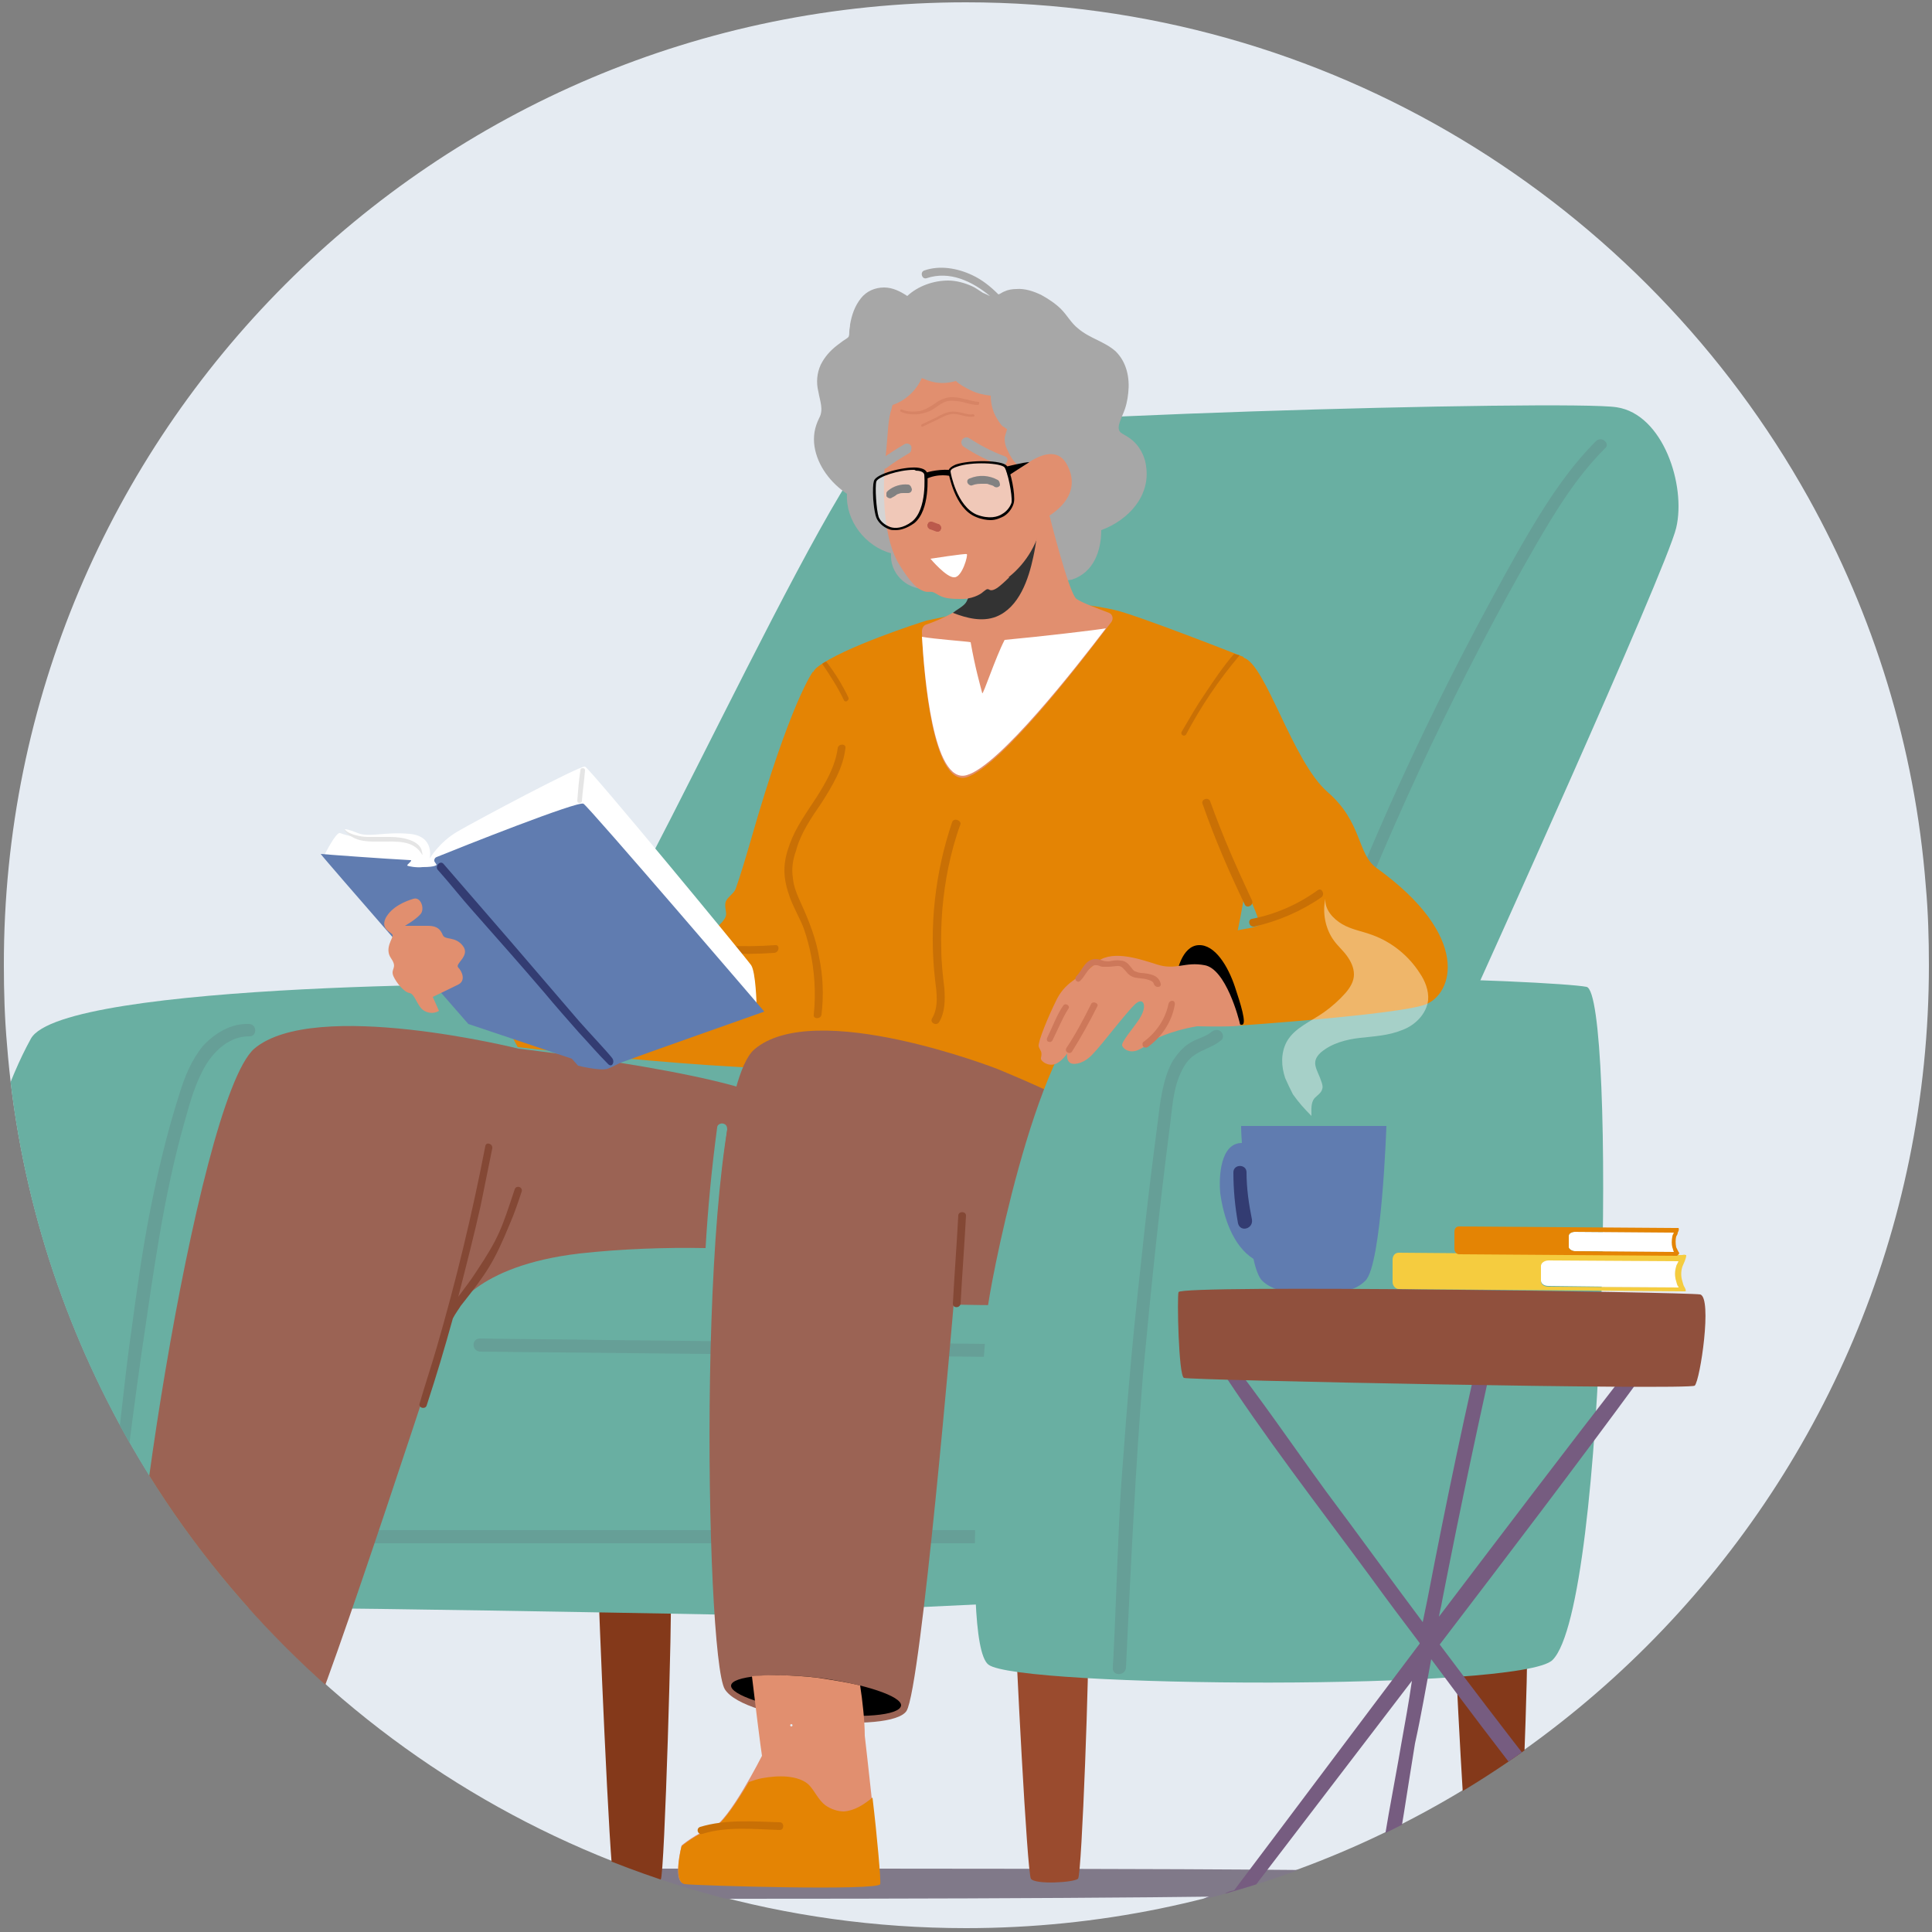 <?xml version="1.0" encoding="UTF-8"?>
<!-- Generator: Adobe Illustrator 28.0.0, SVG Export Plug-In . SVG Version: 6.00 Build 0)  -->
<svg xmlns="http://www.w3.org/2000/svg" xmlns:xlink="http://www.w3.org/1999/xlink" version="1.1" id="Calque_1" x="0px" y="0px" viewBox="0 0 250 250" style="enable-background:new 0 0 250 250;" xml:space="preserve">
<rect x="0" y="0" width="250" height="250" fill="#808080" stroke="none"/>
<style type="text/css">
	.st0{fill:#E5EBF2;}
	.st1{clip-path:url(#SVGID_00000075164369627366599650000005056914513339588267_);}
	.st2{fill:#EFD9BF;}
	.st3{fill:#807989;}
	.st4{fill:#9A4B2E;}
	.st5{fill:#84391A;}
	.st6{fill:#69AFA2;}
	.st7{fill:#669F97;}
	.st8{fill:#E48404;}
	.st9{fill:#C97005;}
	.st10{fill:#9B6354;}
	.st11{fill:#E18F6F;}
	.st12{fill:#E34854;}
	.st13{fill:#844835;}
	.st14{fill:#FFFFFF;}
	.st15{fill:#E5E5E5;}
	.st16{fill:#607CB0;}
	.st17{fill:#333C72;}
	.st18{fill:#A7A7A7;}
	.st19{fill:#333333;}
	.st20{opacity:0.48;fill:#CD785A;}
	.st21{fill:#BB5A4C;}
	.st22{opacity:0.51;fill:#FFFFFF;}
	.st23{fill:#CD785A;}
	.st24{opacity:0.41;}
	.st25{fill:#80292E;}
	.st26{fill:#621406;}
	.st27{fill:#765C80;}
	.st28{fill:#90503D;}
	.st29{fill:#61B2AD;}
	.st30{fill:#F5CC3F;}
</style>
<path class="st0" d="M249.6,124.9c0,68.8-55.8,124.6-124.6,124.6c-46.9,0-87.7-25.9-108.9-64.1c-8.4-15.1-13.8-32.2-15.2-50.3  c-0.3-3.4-0.4-6.8-0.4-10.2C0.4,56.1,56.2,0.3,125,0.3c46.9,0,87.7,25.9,109,64.1c8.4,15.1,13.8,32.2,15.2,50.3  C249.5,118,249.6,121.5,249.6,124.9L249.6,124.9z"></path>
<g>
	<defs>
		<path id="SVGID_1_" d="M249.6,125c0,68.8-55.8,124.6-124.6,124.6c-46.9,0-87.7-25.9-108.9-64.1c-8.4-15.1-13.8-32.2-15.2-50.3    c-0.3-3.4-0.4-6.8-0.4-10.2C0.4,56.2,56.2,0.4,125,0.4c46.9,0,87.7,25.9,109,64.1c8.4,15.1,13.8,32.2,15.2,50.3    C249.5,118.1,249.6,121.6,249.6,125L249.6,125z"></path>
	</defs>
	<clipPath id="SVGID_00000064320779497867663630000006981014372532315534_">
		<use xlink:href="#SVGID_1_" style="overflow:visible;"></use>
	</clipPath>
	<g style="clip-path:url(#SVGID_00000064320779497867663630000006981014372532315534_);">
		<path class="st2" d="M170.7,183.1v-2h-4.2c2.5-6.2-3.5-11.2-3.5-11.2h6.1v-5h-30c-2.9-4.2-0.4-9.9-0.4-9.9h30.4v-2.9    c0,0-50.2,0.1-51.9,0.2c-1.7,0-1.8,5-1.8,5l-27.8-0.2c0,0-0.3-5.3-1.1-5.5c-0.8-0.2-2-0.1-2.4,0c-0.4,0.1-0.3,2.5-0.3,2.5    s-0.5-1.8-1.5-2.2c-0.9-0.4-3.4-0.2-4.3-0.3c-0.9-0.1-0.5,1.4-0.5,1.4s-0.8-1.7-3.4-1.6c-2.5,0.1-2.3,0.6-2.3,0.6    s-1.3-2.2-2.8-2.3c-1.6-0.1-25.7-0.5-25.7-0.5l-0.9,2.5c-0.3-0.6-1.1-1.6-6.5-1.3c-5.4,0.3-4.7,2.5-4.7,2.5l1.1,3.4    c0,0-0.3-0.4-0.8-0.7c-0.5-0.3-3.3-0.7-6.6-0.5c-3.4,0.2-2.5,1.2-2.5,1.2L35.7,203h45.1h84.9c2.1-5.2,0.4-10.6,0.4-10.6h4.6v-2.9    h-34.5c-2.1-2.5,0.4-6.3,0.4-6.3H170.7z M52.9,197.4c-1.2-2.4-8.6-44.4-8.8-45.5c-0.1-1.1,6.2-1.5,7.7,0.3c1.6,1.8,9.8,45,9.8,45    C62,198.9,54.1,199.9,52.9,197.4z M66.4,196.8c-0.4-1-2.7-17.9-3.8-22.9c-1.2-5-4.7-20-5-21.4c-0.2-1.4,5.3-1.7,6.8-0.3    c1.4,1.4,9.1,44.3,9.1,44.3C73.6,197.4,66.8,197.8,66.4,196.8z M88.5,197.2c-0.9,0.4-3.5,0-3.5,0l-6.4-42.8c0.1-1,2.9-0.6,2.9-0.6    S89.4,196.8,88.5,197.2z M96.9,197.2c0,0-7.4-36.3-6.1-36.6c1.3-0.3,4.5,0.3,5.1,0.5c0.6,0.3,6.8,36,6.8,36L96.9,197.2z     M128.3,170.9c0,0,2.6,5.4,1.5,9.7h-15.6c0,0,1.5-7.4-2.6-9.7H128.3z M129.9,200.5l-18.2-0.3c2.6-2.8,0-6.3,0-6.3h19.2    C132.9,198.4,129.9,200.5,129.9,200.5z"></path>
		<path class="st3" d="M198.2,243.2c0,1.4-13.7,2.5-103.1,2.5C-8,245.8-8,244.6-8,243.2c0-1.4,5.9-1.4,103.1-1.4    C152,241.8,198.2,241.8,198.2,243.2z"></path>
		<path class="st4" d="M-5.8,210.5c0,2.2,1.5,31.9,2,32.6c0.5,0.8,5.6,0.5,6.1,0c0.5-0.5,1.5-28.9,1.3-31.2    C3.4,209.7-5.8,210.5-5.8,210.5z"></path>
		<path class="st5" d="M77.4,204.2c0,2.2,1.5,38.2,2,39c0.5,0.8,5.6,0.5,6.1,0c0.5-0.5,1.5-35.2,1.3-37.5    C86.5,203.4,77.4,204.2,77.4,204.2z"></path>
		<path class="st6" d="M190.5,129.2c0,0,25.1-55.4,26.4-60.9c1.3-5.5-1.7-14.7-7.7-15.6c-6-1-88.3,1.2-94.7,3.7    c-6.4,2.6-36.6,71.4-40.5,71.1c-3.8-0.4-65.9-0.5-70,6.9c-12.1,21.9-14.1,75.9-14.1,78.4c0,4.9,23.4,3.5,25.6,0.9    c2.1-2.6,4.7-5.1,9.8-5.6C30.4,207.7,97,209,97,209l36.1-1.7L190.5,129.2z"></path>
		<path class="st7" d="M206.5,57.1c-3.3,3.3-5.9,7.2-8.3,11.2c-2.5,4.2-4.8,8.5-7.1,12.8c-4.6,8.7-8.9,17.6-12.8,26.6    c-2.2,5.1-4.4,10.3-6.4,15.5c-0.2,0.4,0.2,0.9,0.6,1c0.5,0.1,0.9-0.2,1-0.6c3.5-9.1,7.4-18.1,11.6-27c4.2-8.8,8.7-17.5,13.6-26    c2.6-4.5,5.3-8.9,9-12.6C208.4,57.5,207.3,56.3,206.5,57.1z"></path>
		<path class="st7" d="M32.2,132.5c-2.3-0.1-4.4,1.2-5.9,2.8c-1.5,1.8-2.4,4-3.1,6.3c-1.6,5-2.8,10.1-3.8,15.2    c-1,5.1-1.7,10.2-2.4,15.4c-0.8,5.4-1.6,13.8-2.3,19.2c-0.9,6-1.7,12.1-2.6,18.1c-0.1,0.4,0.1,0.9,0.6,1c0.4,0.1,1-0.1,1-0.6    c1.5-10.6,3.1-24.2,4.6-34.7c1.5-10.1,2.8-20.3,5.6-30.1c0.7-2.5,1.4-5.1,2.8-7.4c1.2-1.9,3.1-3.6,5.5-3.6    C33.3,134.2,33.3,132.5,32.2,132.5z"></path>
		<path class="st7" d="M137.5,174c-9.8-0.1-19.7-0.2-29.5-0.3l-29.4-0.3c-5.5-0.1-11-0.1-16.5-0.2c-1.1,0-1.1,1.6,0,1.7    c9.8,0.1,19.7,0.2,29.5,0.3c9.8,0.1,19.6,0.2,29.4,0.3l16.5,0.2C138.6,175.6,138.6,174,137.5,174z"></path>
		<path class="st7" d="M135.9,198H42.3c-1.1,0-1.1,1.7,0,1.7h93.6C136.9,199.6,136.9,198,135.9,198z"></path>
		<path class="st6" d="M123.4,168.8c0,0,15.2-10.4,30.5-11.1s1.8,12.1-7.9,14.7C136.5,174.9,123.4,168.8,123.4,168.8z"></path>
		<path class="st8" d="M105.2,86.9c0,0-2.9,3.8-8.1,22c-0.7,2.4-1.3,4.4-1.9,6.1c-0.2,0.6-1.1,1.1-1.3,1.7c-0.2,0.7,0.2,1.4,0,1.9    c-0.4,1-1.7,1.7-2.1,2.3c-1.1,2.1-0.7,2.3-1.2,2.1c-1-0.3-24.8-2.8-28.7-3.3c-3.9-0.4,5.1,15.8,5.1,15.8s40.3,4.8,44.9,1.9    c4.6-3,1.4-37.1,1.4-37.1L105.2,86.9z"></path>
		<path class="st8" d="M160.9,85c0,0-14.2-5.6-16.8-6.1c-4.5-1-10.5-1.6-24.2,1.4c-0.7,0.2-10.9,3.5-14.1,6c-3.2,2.4,4.1,9.8,2,13.6    c-2.1,3.8-5.8,9.5-6.1,11.4c-0.2,1.9,3,7.2,3.7,11c0.8,3.8,1.7,7-0.7,12.5c-2.4,5.5-1.8,11.4,10.7,13.8    c12.5,2.4,30.6,16,34.2,15.3c3.6-0.7,5.2-18.9,3.8-22.3c-1.4-3.4,0.7-3.3,1.4-4.7c0.7-1.5-1.9-2.8-1.4-4.6    c0.6-1.7,0.4-0.1,3.5-3.1c3.1-2.9,4.5-16.9,5.8-23.4C164,99.2,160.9,85,160.9,85z"></path>
		<path class="st9" d="M106.3,103.9c1.4-2.2,2.8-4.5,3.1-7.1c0.1-0.6-0.9-0.6-1,0c-0.3,2.3-1.5,4.4-2.7,6.3c-1.3,2-2.7,3.9-3.5,6.1    c-0.4,1.1-0.7,2.2-0.7,3.4c0,1.2,0.3,2.4,0.7,3.5c0.4,1.1,1,2.2,1.5,3.3c0.5,1.1,0.8,2.3,1.1,3.5c0.6,2.7,0.8,5.6,0.5,8.4    c-0.1,0.6,0.9,0.6,1,0c0.3-2.5,0.2-5-0.3-7.4c-0.4-2.4-1.3-4.7-2.3-6.9c-0.5-1.1-1-2.2-1.1-3.4c-0.2-1.2,0-2.4,0.4-3.5    C103.6,107.8,105,105.8,106.3,103.9z"></path>
		<path class="st9" d="M159.7,84.6c-1.4,1.6-2.6,3.4-3.8,5.2c-1.1,1.6-2,3.2-3,4.9c-0.2,0.4,0.4,0.7,0.6,0.3c1.9-3.6,4.2-7,6.9-10.2    C160.1,84.7,159.9,84.7,159.7,84.6z"></path>
		<path class="st9" d="M109.2,90.6c0.2,0.4,0.7,0,0.6-0.3c-0.8-1.7-1.8-3.3-2.9-4.7c-0.2,0.1-0.4,0.2-0.5,0.3    C107.4,87.4,108.4,88.9,109.2,90.6z"></path>
		<path class="st9" d="M100.3,122.3c-4.2,0.3-8.4,0.1-12.6-0.6c-0.6-0.1-0.9,0.9-0.3,1c4.2,0.7,8.5,0.9,12.8,0.6    C100.9,123.2,100.9,122.2,100.3,122.3z"></path>
		<path class="st9" d="M123.2,106.4c-2.2,6.5-3,13.5-2.2,20.4c0.2,1.6,0.5,3.5-0.4,5c-0.3,0.5,0.5,1,0.9,0.5    c0.8-1.3,0.8-2.9,0.7-4.4c-0.2-1.7-0.4-3.4-0.4-5.1c-0.1-3.5,0.2-7,0.9-10.5c0.4-1.9,0.9-3.8,1.6-5.7    C124.3,106.1,123.4,105.8,123.2,106.4z"></path>
		<path class="st10" d="M67.1,135.7c0,0,31.6,3.6,34.5,7.8c2.9,4.2,1.6,17.7-1.3,22c-3,4.2-41.6,3.3-41.6,3.3s-16.8,51.6-18.8,54.6    c-2,3-19.7-2.5-22.3-6.6c-2.6-4.1,7.7-74.4,15.3-81.1C40.7,129.1,67.1,135.7,67.1,135.7z"></path>
		<path class="st6" d="M92.6,161.5c0.3-5.1,0.8-10.2,1.5-15.3c0-0.4-0.1-0.7-0.5-0.8c-0.3-0.1-0.8,0.1-0.8,0.5    c-0.7,5.2-1.2,10.4-1.5,15.6c-5.1-0.1-10.9,0.1-16.3,0.7c-13.7,1.6-16.3,7.6-16.3,7.6l40.2,0.9l6.6-8.5    C105.5,162.2,99.9,161.7,92.6,161.5z"></path>
		<path d="M32,218.2c0,0,7.6,3.6,7.4,5.1c-0.2,1.5-9-0.8-10.2-1.7C28,220.6,27.6,217,32,218.2z"></path>
		<path class="st11" d="M7.5,233.3c0,0,8.4-7.5,9.6-8.8c1.2-1.3,1-7.8,1-7.8s0.2-2.1,4-1.6c3.8,0.5,9.9,3.3,9.9,3.3    s-1.2,9.3-1.3,9.9c-0.1,0.7,1,8,1,8s2.2,7.1-0.6,7.4c-2.8,0.3-33.4,0.6-34.9,0.6c-3.3,0-2.3-4-2.1-4.6    C-5.7,239,4.5,235.2,7.5,233.3z"></path>
		<path class="st12" d="M31,230.4c-1.8,0.7-3.3,1.9-4.7,3.1c-0.7,0.6-1.5,1.1-2.4,1c-1.2-0.1-2.3-0.8-3.1-1.6    c-0.4-0.4-0.8-0.8-1.2-1.2c-0.5-0.4-1-0.7-1.6-0.9c-1.1-0.5-2.3-0.8-3.6-1c-1-0.1-2.1-0.1-3.1,0c-2,1.8-3.7,3.3-3.7,3.3    c-3,1.9-13.2,5.7-13.3,6.3c-0.2,0.6-1.2,4.6,2.1,4.6c1.6,0,32.2-0.3,34.9-0.6c2.8-0.3,0.6-7.4,0.6-7.4S31.3,232.8,31,230.4z"></path>
		<path class="st10" d="M129,138.3c0,0,17.6,7.1,20.5,11.3c2.9,4.2,3,11.7,0,15.9c-3,4.2-26.1,3.3-26.1,3.3s-4.2,49.6-6.1,52.6    c-2,3-20.9,1.3-23.5-2.8c-2.6-4.1-3.8-76.1,3.8-82.8C105.4,129.1,129,138.3,129,138.3z"></path>
		<path d="M94.6,218.1c-0.1,1.2,4.7,2.8,10.7,3.6c6.1,0.7,11.1,0.3,11.3-1c0.1-1.2-4.7-2.8-10.7-3.6    C99.8,216.4,94.7,216.9,94.6,218.1z"></path>
		<path class="st13" d="M66.6,153.9c-1.7,5.1-2,6.2-5,10.7c-0.7,1.1-1.5,2.1-2.3,3.2c1-3.9,2-7.8,2.9-11.8c0.5-2.5,1-4.9,1.5-7.4    c0.1-0.6-0.8-0.9-0.9-0.3c-1.7,8.8-3.8,17.5-6.3,26.1c-0.7,2.4-1.5,4.8-2.2,7.2c-0.2,0.6,0.7,0.8,0.9,0.3c1.4-4.3,2.2-7,3.4-11.3    c0.3-0.6,0.9-1.4,1-1.6c3.4-4.3,4.3-5.6,6.4-10.7c0.6-1.4,1-2.6,1.5-4.1C67.7,153.6,66.8,153.3,66.6,153.9z"></path>
		<path class="st13" d="M124,157.3c-0.2,3.8-0.5,7.6-0.7,11.4c0,0.6,0.9,0.6,1,0c0.2-3.8,0.5-7.6,0.7-11.4    C125,156.7,124,156.7,124,157.3z"></path>
		<g>
			<path class="st14" d="M97.9,130c0,0-0.1-4.2-0.7-5.1c-0.6-0.9-20.9-25.5-21.5-25.7c-0.6-0.2-14.1,7-16.5,8.4s-3.6,3.5-3.6,3.5     s0.7-2.9-2.6-3.2c-3.2-0.3-5.2,0.5-6.7-0.1c-1.5-0.6-1.7-0.5-1.7-0.5s0.5,0.6,1.2,1c0,0-1.3-0.3-1.8-0.5c-0.5-0.2-2,2.8-2,2.8     L97.9,130z"></path>
			<path class="st15" d="M75.1,99.7c0-0.2,0.1-0.3,0.3-0.3c0.2,0,0.3,0.1,0.3,0.3c-0.1,1.3-0.3,2.6-0.4,3.9c0,0.2-0.1,0.3-0.3,0.3     c-0.2,0-0.3-0.1-0.3-0.3C74.8,102.3,74.9,101,75.1,99.7z"></path>
			<path class="st15" d="M44.6,107.4c0.7,0.6,2.1,0.9,3,0.9c1,0,2,0,2.9,0c1.7,0,3.9,0.5,4.1,1.9c0.1,0.4,0.1,0.6-0.1,0.2     c-1.1-1.7-3.3-1.5-5.1-1.5c-1.6,0-3.1,0.1-4.4-1C44.9,107.8,44.3,107.2,44.6,107.4z"></path>
			<path class="st16" d="M98.9,130.9c0,0-17,6-18,6.4c-1,0.3-1.4,0.7-2.3,1c-1,0.3-3.8-0.4-3.8-0.4L74,137l-13.4-4.5     c0,0-18.8-21.5-19.1-22c1.1,0.1,7.9,0.6,11.6,0.8c0.4,0-0.5,0.6-0.4,0.7c0.1,0.1,1.2,0.3,2,0.2c1.7,0,1.8-0.3,1.8-0.3l-0.2-0.3     c-0.2-0.2-0.1-0.6,0.2-0.7c3.2-1.3,18.3-7.3,19-6.9C76.2,104.4,98.9,130.9,98.9,130.9z"></path>
			<path class="st17" d="M57.4,111.8c6,6.9,11.6,13.4,17.5,20.3c1.5,1.7,3.6,3.9,4.3,4.8c0.4,0.5,0,1.3-0.5,0.8     c-1.4-1.4-2.4-2.6-3.8-4.1c-1.5-1.7-3-3.4-4.5-5.2c-3-3.5-6-6.9-9.1-10.4c-1.7-1.9-3-3.6-4.7-5.5C56.3,112,57,111.3,57.4,111.8z"></path>
		</g>
		<path class="st11" d="M88.5,243.7c1.5,0.2,25.2,0.9,25.3,0c0.2-0.9-1.9-19.1-1.9-19.1c0-1.9-0.3-4.6-0.6-6.5    c-1.6-0.4-3.5-0.7-5.5-1c-3.4-0.4-6.5-0.4-8.5-0.2c0.3,2.6,1.2,9.8,1.3,10.3c0,0-4.3,8.5-6.4,9.3c-2.1,0.7-4,2.3-4,2.3    S87,243.5,88.5,243.7z M102.4,223.1c0.2,0,0.2,0.3,0,0.3C102.2,223.4,102.2,223.1,102.4,223.1z"></path>
		<path class="st8" d="M88.2,238.9c0,0,1.9-1.6,4-2.3c1.2-0.4,3.2-3.5,4.7-6c0.6-0.2,1.1-0.4,1.7-0.5c1.1-0.2,2.2-0.3,3.3-0.2    c1,0.1,2.2,0.4,2.9,1.2c0.7,0.8,1.1,1.8,2,2.5c0.7,0.5,1.6,0.8,2.4,0.8c1.4-0.1,2.6-0.9,3.7-1.8c0.6,5,1.1,10.7,1,11.2    c-0.2,0.9-23.9,0.2-25.3,0C87,243.5,88.2,238.9,88.2,238.9z"></path>
		<path class="st9" d="M90.6,236.4c3.3-1,6.9-0.7,10.3-0.6c0.6,0,0.6,1,0,1c-3.3-0.1-6.8-0.5-10,0.5C90.3,237.5,90,236.6,90.6,236.4    z"></path>
		<path class="st11" d="M56.8,130.8l-0.8-1.8c0,0,2.3-1.1,3.3-1.6c1-0.5,0.5-1.7,0-2.2c-0.5-0.5,1.6-1.5,0.6-2.8    c-1-1.3-2.3-0.7-2.6-1.4c-0.3-0.7-0.7-1.2-1.9-1.2c-1.2,0-3,0-3,0s1.4-0.8,2-1.5c0.6-0.6,0.1-2.3-0.9-2c-1,0.3-2.8,1-3.6,2.5    c-0.7,1.5,0.8,1.8,0.9,2.2c0.1,0.4-1.1,1.7-0.2,3s-0.1,1.3,0.3,2.3c0.4,0.9,1.4,2.1,2.1,2.2c0.7,0.1,1,1.8,1.9,2.3    C56,131.4,56.8,130.8,56.8,130.8z"></path>
		<path class="st18" d="M148.3,60.3c-0.1-0.9-0.5-1.8-1-2.5c-0.6-0.8-1.2-1.2-2.1-1.7c-0.9-0.5-0.2-1.7,0.1-2.5    c0.4-0.9,0.6-1.8,0.7-2.8c0.2-1.9-0.2-3.9-1.6-5.3c-1.4-1.3-3.4-1.7-4.9-3c-0.9-0.7-1.4-1.7-2.2-2.5c-0.7-0.7-1.6-1.3-2.5-1.8    c-1-0.5-2.2-0.9-3.3-0.8c-0.5,0-1.1,0.1-1.5,0.3c-0.3,0.1-0.5,0.3-0.8,0.4c-1-1-2.1-1.9-3.4-2.5c-1.9-0.9-4.2-1.3-6.2-0.6    c-0.6,0.2-0.3,1.2,0.3,1c3-1,5.9,0.4,8.2,2.3c-0.3-0.1-0.6-0.3-0.9-0.4c-0.5-0.3-1-0.7-1.5-0.9c-0.9-0.4-2-0.7-3-0.7    c-1.9,0-3.9,0.7-5.3,2c-0.9-0.6-1.9-1.1-3-1.1c-1.2,0-2.3,0.5-3,1.4c-0.8,1-1.2,2.2-1.4,3.4c0,0.3-0.1,0.6-0.1,0.9    c0,0.2,0,0.5-0.1,0.7c-0.2,0.2-0.4,0.3-0.7,0.5c-0.3,0.2-0.5,0.4-0.8,0.6c-0.9,0.7-1.6,1.5-2.1,2.5c-0.5,1.1-0.6,2.3-0.3,3.5    c0.2,1.2,0.7,2.3,0.1,3.4c-0.3,0.6-0.5,1.2-0.6,1.8c-0.1,0.6-0.1,1.3,0,1.9c0.4,2.5,2.1,4.7,4.2,6.1c-0.2,3.5,2.4,6.8,5.7,7.7    c-0.2,2.5,1.9,4.6,4.3,4.6c0.7,0,1.3-0.1,1.9-0.4c0.3-0.1,0.5-0.2,0.7-0.4c0.1,0,0.2-0.1,0.1-0.1c0.1,0,0.2,0.2,0.2,0.2    c0.7,0.9,1.5,1.6,2.6,2c2.5,0.8,5-0.3,7-1.7c0.6-0.4,1.1-0.8,1.6-1.2c0.5-0.4,0.9-0.4,1.5-0.1c0.6,0.2,1.1,0.5,1.7,0.6    c0.6,0.1,1.2,0,1.8-0.1c2.8-0.9,3.8-3.7,3.8-6.4C146,67.3,148.9,64.2,148.3,60.3z"></path>
		<path class="st11" d="M119.3,81.7c0-0.4,0.2-0.8,0.6-0.9c1.2-0.4,3.6-1.4,5-2.6c1.8-1.6-0.3-10.3-0.3-10.3l11.1-1.6    c0,0,2.6,10.5,3.6,11.2c0.7,0.5,2.9,1.3,4.2,1.8c0.5,0.2,0.6,0.8,0.3,1.2c-2.8,3.7-14.2,18.8-18.8,20.1    C120.4,101.7,119.4,85.3,119.3,81.7z"></path>
		<path class="st19" d="M124.8,78.2c-0.4,0.4-1,0.7-1.5,1.1c1.8,0.7,3.8,1.2,5.6,0.5c3-1.2,4.2-4.9,4.8-7.7c0.4-1.8,0.6-3.7,0.8-5.5    l-10,1.5C124.5,67.9,126.6,76.5,124.8,78.2z"></path>
		<path class="st14" d="M130,82.8c-1.2,2.3-2.8,7.2-2.9,6.9c-0.3-1.2-0.9-3.2-1.5-6.6c-0.4-0.1-4.7-0.4-6.3-0.7    c0.3,4.8,1.4,19.2,5.8,17.9c4.2-1.2,14.2-14,18-19C142.1,81.5,134.4,82.4,130,82.8z"></path>
		<path class="st11" d="M138,60c-1.8-3.1-5.8,0.6-5.9,0.5c-0.9-0.6-1.4-1.5-1.8-2.4c-0.2-0.4-0.3-0.9-0.3-1.3c0-0.4,0.2-0.8,0.3-1.2    c0,0,0-0.1,0-0.1c-0.1,0-0.4-0.3-0.5-0.3c-0.4-0.3-0.7-0.9-1-1.4c-0.4-0.8-0.6-1.7-0.6-2.6c-0.9-0.1-1.8-0.3-2.6-0.7    c-0.6-0.3-1.4-0.7-1.9-1.2c-1.1,0.3-2.4,0.5-4.2-0.3c-0.1,0-0.1,0-0.2-0.1c-0.2,0.4-0.4,0.8-0.7,1.2c-0.8,1.1-1.9,1.9-3.1,2.3    c0,0.1-0.1,0.2-0.1,0.4c-0.5,1.4-0.5,3.2-0.7,5.3c-0.7,5.8-0.3,11.9,1.7,15l0,0c0,0,1.5,2.6,2.7,3.2c1.1,0.6,1.2,0,2,0.5    c0.8,0.5,1.4,0.7,3,0.7c1.6,0.1,2.8-0.6,3.1-0.9c0.3-0.2,0.5-0.5,0.8-0.3c0.3,0.2,0.8,0,1.4-0.5c0.5-0.4,1.2-1.1,1.2-1.1l-0.1,0    c2.4-1.9,3.9-4.6,4.4-7.5C135,67.2,140.6,64.6,138,60z"></path>
		<path class="st20" d="M126.6,52c-1.2-0.1-2.4-0.7-3.7-0.6c-0.7,0.1-1.4,0.4-1.9,0.8c-0.6,0.4-1.2,0.8-2,1    c-0.8,0.1-1.6,0.1-2.3-0.2c-0.2-0.1-0.3,0.2-0.1,0.3c1.2,0.5,2.7,0.4,3.9-0.2c0.7-0.4,1.3-1,2.1-1.2c0.6-0.1,1.3,0,1.9,0.1    c0.7,0.2,1.4,0.4,2.1,0.4C126.7,52.3,126.8,52,126.6,52z"></path>
		<path class="st20" d="M125.9,53.6c-0.5,0.1-1-0.1-1.5-0.2c-0.5-0.1-1-0.2-1.5-0.1c-0.6,0.1-1.2,0.4-1.7,0.7    c-0.6,0.3-1.3,0.6-1.9,0.9c-0.2,0.1-0.1,0.4,0.1,0.3c0.6-0.3,1.3-0.6,1.9-0.9c0.6-0.3,1.1-0.6,1.7-0.7c1-0.2,2,0.5,3,0.3    C126.2,53.9,126.1,53.6,125.9,53.6z"></path>
		<path class="st21" d="M121.6,67.9c-0.1-0.1-0.1-0.1-0.2-0.1c-0.3-0.1-0.5-0.2-0.8-0.3c-0.1,0-0.1,0-0.2,0c-0.1,0-0.1,0-0.2,0.1    c-0.1,0-0.1,0.1-0.1,0.1c0,0.1-0.1,0.1-0.1,0.2c0,0.1,0,0.3,0.1,0.4c0,0,0.1,0.1,0.1,0.1c0.1,0.1,0.1,0.1,0.2,0.1    c0.3,0.1,0.5,0.2,0.8,0.3c0.1,0,0.1,0,0.2,0c0.1,0,0.1,0,0.2-0.1c0.1,0,0.1-0.1,0.1-0.1c0-0.1,0.1-0.1,0.1-0.2    C121.8,68.2,121.8,68.1,121.6,67.9C121.7,68,121.6,67.9,121.6,67.9z"></path>
		<path d="M129.1,62.1c-1.1-0.6-2.4-0.7-3.6-0.2c-0.3,0.1-0.4,0.3-0.3,0.6c0.1,0.2,0.4,0.4,0.6,0.3c0.5-0.2,0.9-0.2,1.5-0.2    c0.2,0,0.2,0,0.3,0c0.1,0,0.2,0,0.4,0.1c0.3,0.1,0.5,0.1,0.7,0.3c0.2,0.1,0.5,0.1,0.7-0.2C129.4,62.5,129.3,62.2,129.1,62.1z"></path>
		<path d="M117.5,62.7c-0.9-0.1-1.9,0.2-2.6,0.8c-0.1,0.1-0.2,0.2-0.2,0.3c0,0.1,0,0.3,0,0.4c0.1,0.2,0.5,0.4,0.7,0.2    c0.2-0.1,0.4-0.2,0.5-0.3c0,0,0.1,0,0.1-0.1c0,0,0,0,0,0c0.1,0,0.2-0.1,0.3-0.1c0.2-0.1,0.4-0.1,0.6-0.1c0,0,0.1,0,0.1,0    c0.1,0,0.1,0,0.2,0c0.1,0,0.2,0,0.3,0c0.3,0,0.5-0.2,0.5-0.5C117.9,62.9,117.7,62.7,117.5,62.7z"></path>
		<path class="st18" d="M129.9,59c-1.6-0.6-3.1-1.4-4.5-2.3c-0.3-0.2-0.7-0.1-0.9,0.2c-0.2,0.3-0.1,0.7,0.2,0.9    c1.5,1,3.1,1.8,4.8,2.4c0.3,0.1,0.7-0.1,0.8-0.5C130.5,59.4,130.3,59.1,129.9,59z"></path>
		<path class="st18" d="M117.9,57.7c-0.2-0.3-0.6-0.4-0.9-0.2c-1,0.6-2,1.2-2.9,1.9c-0.1,0.1-0.3,0.2-0.3,0.4c0,0.2,0,0.4,0.1,0.5    c0.2,0.3,0.6,0.5,0.9,0.2c0.9-0.7,1.9-1.3,2.9-1.9C117.9,58.5,118,58,117.9,57.7z"></path>
		<path class="st14" d="M120.4,72.3c0,0,4.5-0.7,4.7-0.6c0.2,0.1-0.6,3-1.6,3C122.5,74.8,120.4,72.3,120.4,72.3z"></path>
		<path d="M132.1,60.5l-1.7,1.1l-0.3-1.2c0,0,2.4-0.6,3.1-0.6L132.1,60.5z"></path>
		<path class="st22" d="M122.9,61c0,0,0.7,4.6,3.5,5.7c3,1.2,4.6-0.7,4.7-1.7c0.1-1-0.5-4-0.9-4.6C129.5,59.4,122.8,59.5,122.9,61z"></path>
		<g>
			<path d="M128.2,67.3c-0.5,0-1.2-0.1-1.9-0.4c-2.8-1.1-3.5-5.6-3.6-5.8l0,0c0-0.4,0.3-0.7,1-1c1.8-0.6,6-0.6,6.6,0.2     c0.5,0.7,1.1,3.7,0.9,4.7c-0.1,0.5-0.5,1.3-1.3,1.8C129.5,67,128.9,67.3,128.2,67.3z M123,61c0,0.2,0.8,4.5,3.4,5.6     c1.6,0.6,2.7,0.3,3.3-0.1c0.7-0.4,1.1-1.1,1.2-1.5c0.1-1-0.5-3.9-0.9-4.5c-0.4-0.6-4.3-0.8-6.2-0.1C123.5,60.5,123,60.7,123,61z"></path>
		</g>
		<path class="st22" d="M119.7,61.3c0,0,0.5,4.6-1.7,6.3c-2.3,1.8-4.2,0.3-4.6-0.6c-0.4-1-0.6-4-0.3-4.7    C113.5,61.2,119.5,59.9,119.7,61.3z"></path>
		<g>
			<path d="M115.9,68.6c-0.3,0-0.6,0-0.8-0.1c-0.9-0.3-1.5-1-1.7-1.5c-0.4-1-0.6-4-0.3-4.8c0.3-0.9,3.7-1.8,5.5-1.7     c1,0.1,1.3,0.4,1.4,0.8l0,0c0,0.2,0.4,4.7-1.7,6.4C117.3,68.4,116.5,68.6,115.9,68.6z M118.2,60.8c-1.9,0-4.6,0.9-4.8,1.5     c-0.2,0.7,0,3.7,0.3,4.6c0.2,0.5,0.7,1,1.5,1.3c0.6,0.2,1.6,0.2,2.8-0.7c2-1.6,1.6-6,1.6-6.1c-0.1-0.4-0.7-0.5-1.1-0.5     C118.4,60.8,118.3,60.8,118.2,60.8z"></path>
		</g>
		<path d="M123,61.6c0,0-1.6-0.4-3.2,0.4l-0.1-0.8c0,0,1.4-0.5,3.2-0.4L123,61.6z"></path>
		<path class="st4" d="M131.4,210.5c0,2.2,1.5,31.9,2,32.6c0.5,0.8,5.6,0.5,6.1,0c0.5-0.5,1.5-28.9,1.3-31.2    C140.5,209.7,131.4,210.5,131.4,210.5z"></path>
		<path class="st5" d="M188.2,210.5c0,2.2,1.5,31.9,2,32.6c0.5,0.8,5.6,0.5,6.1,0c0.5-0.5,1.5-28.9,1.3-31.2    C197.3,209.7,188.2,210.5,188.2,210.5z"></path>
		<path class="st6" d="M127.8,169.4c0-1.3,6-34.3,14.1-39.5c8.1-5.2,59.5-3,63.4-2.2c3.8,0.8,2.7,80-4.4,87.1    c-3.9,4-69.2,3.6-73,0.6C124,212.4,127.8,169.4,127.8,169.4z"></path>
		<path class="st7" d="M158,133.5c-0.3-0.3-0.8-0.3-1.2,0c-0.8,0.7-2,0.9-2.9,1.5c-0.8,0.5-1.5,1.3-2.1,2.2c-1,1.7-1.4,3.8-1.7,5.7    c-0.7,5.4-1.4,10.8-2,16.3c-0.6,5.5-1.2,10.9-1.7,16.4c-0.5,5.4-0.9,10.9-1.3,16.3c-0.4,5.4-0.7,16.4-1,21.9c0,0.7-0.1,1.4-0.1,2    c-0.1,1.1,1.6,1.1,1.7,0c0.5-10.8,1.3-27.1,2.2-37.9c1-10.8,2.1-21.5,3.5-32.3c0.3-2.3,0.4-4.7,1.4-6.8c0.4-0.9,1-1.8,1.8-2.3    c1-0.7,2.3-1,3.3-1.8C158.4,134.4,158.3,133.8,158,133.5z"></path>
		<path class="st8" d="M160.5,132.7c0,0,20.3-1.4,23.9-2.7c3.6-1.3,6.1-8.8-6.3-17.7c-2.5-1.8-1.8-5.9-6.3-9.8    c-4.6-4-8-16.6-10.9-17.4c-3-0.8-2.6,24.1-0.2,29c2.3,4.6,2.3,5.6,2.3,5.6s-0.6,0.3-1.9,0.5c-2.7,0.5-7.2,1.2-8.1,1.9    c-1.4,1-2.4,7.9-1.5,9.9C151.8,132.6,160.5,132.7,160.5,132.7z"></path>
		<g>
			<path d="M152.3,125.9c0,0,0.6-3.5,2.8-3.6c2.1-0.1,3.8,2.7,4.7,5.4c0.7,2.1,1.6,4.9,0.9,4.9C159.8,132.8,152.3,125.9,152.3,125.9     z"></path>
			<path class="st11" d="M160.5,132.7c0,0-0.5,0.2-5.6,0.1c-3.6,0.6-5.7,1.8-5.7,1.8s-1,0.9-2,1.3c-1,0.4-1.8-0.1-2-0.6     c-0.1-0.5,1.4-2.2,2.2-3.4c1.1-1.7,0.6-2.7-0.2-2.2c-0.8,0.4-4.6,5.5-5.8,6.7c-1.1,1.2-2.3,1.4-2.8,1.2c-0.7-0.3-0.5-1.3-0.5-1.3     s-0.7,1.1-1.6,1.4c-0.9,0.3-1.9-0.4-1.8-0.8c0.2-0.9-0.1-0.9-0.3-1.5c-0.1-0.6,1.2-3.8,2.4-6.2c1.3-2.4,3-2.6,4.9-4.5     c1.9-1.9,5.5-0.7,8,0.1c2.5,0.8,3.6-0.4,6.2,0.1C158.6,125.4,160.3,131.7,160.5,132.7z"></path>
			<path class="st23" d="M151.7,129.5c-0.2,0-0.4,0.1-0.5,0.4c-0.4,2-1.6,3.7-3.2,4.9c-0.2,0.1-0.2,0.4-0.1,0.6     c0.2,0.2,0.4,0.2,0.6,0.1c1.8-1.3,3.1-3.2,3.5-5.4C152.1,129.7,151.9,129.5,151.7,129.5z"></path>
			<path class="st23" d="M150.2,127.3c-0.3-1.2-1.5-1.3-2.5-1.4c-0.3,0-0.5-0.1-0.8-0.2c-0.3-0.1-0.4-0.4-0.6-0.6     c-0.3-0.4-0.7-0.8-1.3-0.8c-0.5-0.1-1,0-1.5,0.1c-0.3,0-0.5,0-0.8-0.1c-0.3-0.1-0.6-0.2-0.9-0.2c-1.4,0-1.7,1.4-2.5,2.2     c-0.4,0.4,0.1,1,0.5,0.6c0.4-0.4,0.6-0.8,0.9-1.2c0.3-0.4,0.7-0.9,1.2-0.8c0.3,0,0.5,0.2,0.8,0.2c0.2,0,0.5,0,0.7,0     c0.4,0,0.9-0.1,1.3-0.1c0.5,0,0.7,0.4,1,0.7c0.3,0.4,0.7,0.7,1.2,0.8c0.5,0.1,0.9,0.1,1.4,0.2c0.3,0.1,0.9,0.2,1,0.6     C149.5,127.9,150.3,127.8,150.2,127.3z"></path>
			<path class="st23" d="M141.2,129.9c-1,2-2,3.9-3.2,5.7c-0.3,0.5,0.4,0.9,0.7,0.5c1.2-1.9,2.3-3.9,3.3-5.9     C142.2,129.8,141.4,129.5,141.2,129.9z"></path>
			<path class="st23" d="M137.6,130.1c-0.8,1.1-1.5,3-2.1,4.2c-0.1,0.2,0,0.5,0.2,0.5c0.2,0.1,0.4,0,0.5-0.2c0.6-1.2,1.3-2.9,2-4     C138.6,130.2,137.9,129.7,137.6,130.1z"></path>
		</g>
		<path class="st9" d="M170.5,115.2c-2.5,1.8-5.4,3.1-8.5,3.7c-0.6,0.1-0.4,1.1,0.3,1c3.1-0.7,6.1-2,8.7-3.8    C171.5,115.7,171,114.8,170.5,115.2z"></path>
		<path class="st9" d="M162,116.5c-2.1-4.5-3.7-8.1-5.4-12.8c-0.2-0.6-1.2-0.3-1,0.3c1.7,4.8,3.3,8.5,5.5,13.1    C161.4,117.6,162.3,117.1,162,116.5z"></path>
		<path class="st3" d="M215.2,246.2c0.8,1.7-2.1,3.5-29.9,3.5c-26.1,0-29.9-1.6-29.9-3.5c0-1.9,13.6-2,30.1-1.9    C202,244.4,214.8,245.3,215.2,246.2z"></path>
		<g>
			<path class="st16" d="M160.6,145.8c0,0,0,0.8,0.1,2.1c0,0,0,0,0,0c-2.8,0-3,4.4-2.8,6.5c0.4,3,1.6,6.8,4.3,8.5     c0.3,1.4,0.7,2.4,1.1,2.8c0.6,0.6,1.4,1,2.4,1.3h8.6c0.9-0.2,1.7-0.6,2.4-1.3c2.1-2.1,2.7-20,2.7-20H160.6z"></path>
		</g>
		<g>
			<path class="st17" d="M162,157.8c-0.4-2-0.7-4-0.7-6.1c0-1.1-1.7-1.1-1.7,0c0,2.2,0.2,4.4,0.6,6.6     C160.5,159.5,162.2,159,162,157.8z"></path>
		</g>
		<g class="st24">
			<path class="st14" d="M166.3,139.5c-0.5-1.5-0.6-3.2,0.2-4.7c1-1.8,3.1-2.6,4.8-3.8c1-0.7,2-1.6,2.8-2.5c0.6-0.7,1.1-1.5,1.1-2.4     c0-0.9-0.4-1.7-0.9-2.4c-0.5-0.7-1.2-1.3-1.7-2c-1.1-1.5-1.5-3.6-1.1-5.4c-0.1,1.4,1,2.6,2.2,3.3c1.2,0.7,2.6,0.9,3.9,1.4     c2.5,0.9,4.7,2.7,6.1,4.9c0.7,1,1.2,2.3,1.1,3.5c-0.2,1.8-1.7,3.3-3.4,3.9c-1.7,0.7-3.6,0.8-5.4,1c-1.8,0.2-3.7,0.7-5.1,1.9     c-1.4,1.3-0.4,2.2,0.1,3.8c0.1,0.3,0.2,0.6,0.1,0.9c-0.1,0.5-0.6,0.8-1,1.2c-0.5,0.6-0.4,1.5-0.4,2.3c-0.9-0.9-1.7-1.8-2.4-2.8     C167,141,166.6,140.2,166.3,139.5z"></path>
		</g>
		<g>
			<g>
				<path class="st25" d="M307.9,175.2h21.8c2.5-3,4.4-7.5,2.1-10.6c-1.8-2.4-4.6-2.7-7.1-1.7c-0.7-0.5-1.5-0.8-2.5-0.9      c-3.5-0.5-7.4,1.6-9.9,3.9c-2.4,2.1-5.1,5.5-4.4,8.9C307.8,174.9,307.8,175.1,307.9,175.2z"></path>
			</g>
			<g>
				<path class="st26" d="M326.1,163.1c-0.8-0.6-1.8,0.4-1.1,1.1c3.2,3.3,1.4,7.4-1,10.4c-0.7,0.8,0.4,2,1.2,1.2      C328.5,172.6,330.1,166.5,326.1,163.1z"></path>
			</g>
			<g>
				<path class="st26" d="M321.1,165.2c0-0.1,0-0.2,0-0.3c0-0.1-0.1-0.2-0.1-0.2c0,0,0-0.1,0-0.1c0,0,0,0,0,0c0,0,0,0,0,0      c0,0,0,0,0-0.1c0,0,0,0,0,0c0.1-0.5-0.1-1-0.7-1.2c-0.5-0.1-1,0.1-1.2,0.7c-0.1,0.4-0.1,0.7,0,1.1c0,0.1,0.1,0.3,0.1,0.4      c0.1,0.3,0.2,0.4,0.5,0.6C320.2,166.4,321.2,165.9,321.1,165.2z"></path>
			</g>
			<g>
				<path class="st26" d="M314.5,171.2c-0.2-0.4-0.6-0.7-1-0.9c-0.4-0.2-0.9-0.1-1.2,0.2c-0.3,0.3-0.3,0.9,0.1,1.2      c0.2,0.2,0.4,0.3,0.6,0.4c0.3,0.2,0.5,0.2,0.8,0.3c0.3,0,0.6-0.2,0.7-0.4C314.6,171.7,314.6,171.4,314.5,171.2z"></path>
			</g>
			<g>
				<path class="st26" d="M324.7,169.6c-0.1-0.2-0.1-0.4-0.3-0.6c-0.3-0.2-0.6-0.3-1-0.2c-0.3,0.1-0.6,0.5-0.6,0.8      c0,0.2,0.1,0.5,0.2,0.7c0.3,0.4,0.7,0.6,1.1,0.4C324.5,170.5,324.8,170,324.7,169.6z"></path>
			</g>
			<g>
				<path class="st26" d="M331.9,165.5c-0.4-0.1-0.7-0.1-1,0.2c-0.2,0.2-0.3,0.4-0.4,0.6c-0.1,0.2,0,0.5,0.1,0.7      c0.1,0.2,0.2,0.3,0.4,0.4c0.5,0.2,1,0,1.3-0.4c0.1-0.2,0.2-0.4,0.2-0.6C332.5,166,332.2,165.7,331.9,165.5z"></path>
			</g>
			<g>
				<path class="st16" d="M306.8,171.9c0,0,0.7,5.9,1.3,6.2c0.7,0.3,23.5,0.3,23.8,0.3c0.3,0,1.3-5.2,1.3-5.9      C333.2,171.9,306.8,171.9,306.8,171.9z"></path>
			</g>
			<g>
				<path class="st17" d="M322.7,173.1c0-0.4-0.6-0.4-0.6,0c0.1,1.7-0.3,3.2-0.8,4.8c-0.1,0.3,0.4,0.5,0.6,0.2      C322.6,176.6,322.8,174.8,322.7,173.1z"></path>
			</g>
		</g>
		<path class="st27" d="M211.1,244.5c-8.5-10.3-16.7-20.9-24.8-31.7c8.7-11.4,17.4-22.8,25.9-34.4c0.8-1-0.5-2.5-1.3-1.5    c-8.3,10.7-16.5,21.5-24.7,32.3c0.1-0.7,0.3-1.3,0.4-2c2.4-12.3,5-24.6,7.8-36.8c0.3-1.4-1.5-1.9-1.8-0.6    c-2.9,12.3-5.5,24.7-7.9,37.2c-0.2,1-0.4,1.9-0.6,2.9c-4.2-5.6-8.3-11.3-12.5-16.9c-4.3-5.9-8.5-12.1-13-17.8    c-0.6-0.7-1.8,0.3-1.2,1.1c6.2,9.6,13.2,18.6,19.9,27.7c2.1,2.9,4.2,5.7,6.4,8.6c0,0,0,0,0,0.1c-8,10.6-16,21.3-24,31.9    c-1,0.2-1.7,0.5-1.7,1.5c0,1.3,1.3,1.4,3,1.6c1.4,0.2,3.3,0.3,5.8,0.4c5,0.2,11.7,0.4,18.9,0.4c7.1,0,13.8-0.1,18.9-0.4    c2.5-0.1,4.4-0.3,5.8-0.4c1.7-0.2,3-0.3,3-1.6C213.1,245,212.3,244.7,211.1,244.5z M185.2,214.7c4.3,5.8,8.6,11.5,13,17.1    c3.3,4.2,6.6,8.3,9.9,12.4c-4.8-0.4-13.3-0.6-22.6-0.6c-1.9,0-3.7,0-5.5,0c1.3-5.9,2.1-12,3.1-18    C183.9,222,184.5,218.4,185.2,214.7z M181.3,225.8c-1,5.9-2.3,11.9-2.9,17.9c-6.8,0.1-12.7,0.3-16.2,0.6    c6.8-8.9,13.7-17.9,20.5-26.8C182.3,220.3,181.8,223,181.3,225.8z M171.8,246.1c4-0.1,8.8-0.2,13.7-0.2c5,0,9.7,0.1,13.7,0.2    c-3.9,0.1-8.5,0.2-13.7,0.2C180.4,246.3,175.7,246.2,171.8,246.1z"></path>
		<path class="st28" d="M152.5,167.2c-0.2,0.6,0,10.8,0.7,11.1c0.7,0.3,65.4,1.6,66.1,1c0.7-0.7,2.3-11.4,0.7-11.8    C218.3,167.2,152.8,166.2,152.5,167.2z"></path>
		<g>
			<path class="st29" d="M229.5,200.9c-1.4,1.4-11.6,6.1-8,17.9c3-3,5.2-4.5,6.7-6C229.7,211.4,231.7,206.2,229.5,200.9z"></path>
		</g>
		<g>
			<path class="st14" d="M217.2,166.6l-16.8-0.2c-0.6,0-1-0.3-1-0.7l0-2c0-0.4,0.5-0.7,1-0.7l16.8,0.1c-0.1,0.3-0.2,0.5-0.3,0.7     c-0.2,0.6-0.2,1.3,0,1.9C217,166.1,217,166.4,217.2,166.6C217.2,166.6,217.2,166.6,217.2,166.6L217.2,166.6z"></path>
			<path class="st30" d="M218,166.6C218,166.6,218,166.6,218,166.6c-0.2-0.3-0.2-0.5-0.3-0.8c-0.2-0.6-0.2-1.3,0-1.9     c0.1-0.2,0.2-0.5,0.3-0.7c0.1-0.3,0.2-0.5,0.2-0.8c0,0,0,0-0.1,0c-0.1-0.1-0.3,0-0.5,0l-36.6-0.3c-0.5,0-0.8,0.4-0.8,0.9l0,2.9     c0,0.5,0.4,0.9,0.8,0.9l36.9,0.3c0,0,0.1,0,0.2,0c0,0,0,0,0,0l0,0C218.2,167,218.1,166.8,218,166.6L218,166.6z M200.4,166.5     c-0.6,0-1-0.3-1-0.7l0-2c0-0.4,0.5-0.7,1-0.7l16.8,0.1c-0.1,0.3-0.3,0.5-0.3,0.7c-0.2,0.6-0.2,1.3,0,1.9c0.1,0.3,0.1,0.5,0.3,0.7     c0,0,0,0,0,0.1L200.4,166.5L200.4,166.5z"></path>
		</g>
		<g>
			<path class="st14" d="M216.6,162l-12.8-0.1c-0.4,0-0.8-0.3-0.8-0.5l0-1.5c0-0.3,0.4-0.5,0.8-0.5l12.8,0.1     c-0.1,0.2-0.2,0.4-0.2,0.5c-0.1,0.5-0.1,1,0,1.4C216.4,161.6,216.5,161.8,216.6,162C216.6,161.9,216.6,162,216.6,162L216.6,162z"></path>
			<path class="st8" d="M217.2,162C217.2,162,217.2,161.9,217.2,162c-0.1-0.2-0.2-0.4-0.3-0.6c-0.1-0.5-0.1-1,0-1.4     c0.1-0.2,0.2-0.3,0.2-0.5c0.1-0.2,0.2-0.4,0.1-0.6c0,0,0,0-0.1,0c-0.1,0-0.3,0-0.4,0l-27.9-0.2c-0.4,0-0.6,0.3-0.6,0.7l0,2.2     c0,0.4,0.3,0.7,0.6,0.7l28.1,0.2c0,0,0.1,0,0.1,0c0,0,0,0,0,0l0,0C217.4,162.2,217.3,162.1,217.2,162L217.2,162z M203.8,161.9     c-0.4,0-0.8-0.3-0.8-0.5l0-1.5c0-0.3,0.4-0.5,0.8-0.5l12.8,0.1c-0.1,0.2-0.2,0.4-0.2,0.5c-0.1,0.5-0.1,1,0,1.4     c0.1,0.2,0.1,0.4,0.2,0.6c0,0,0,0,0,0L203.8,161.9L203.8,161.9z"></path>
		</g>
	</g>
</g>
</svg>
